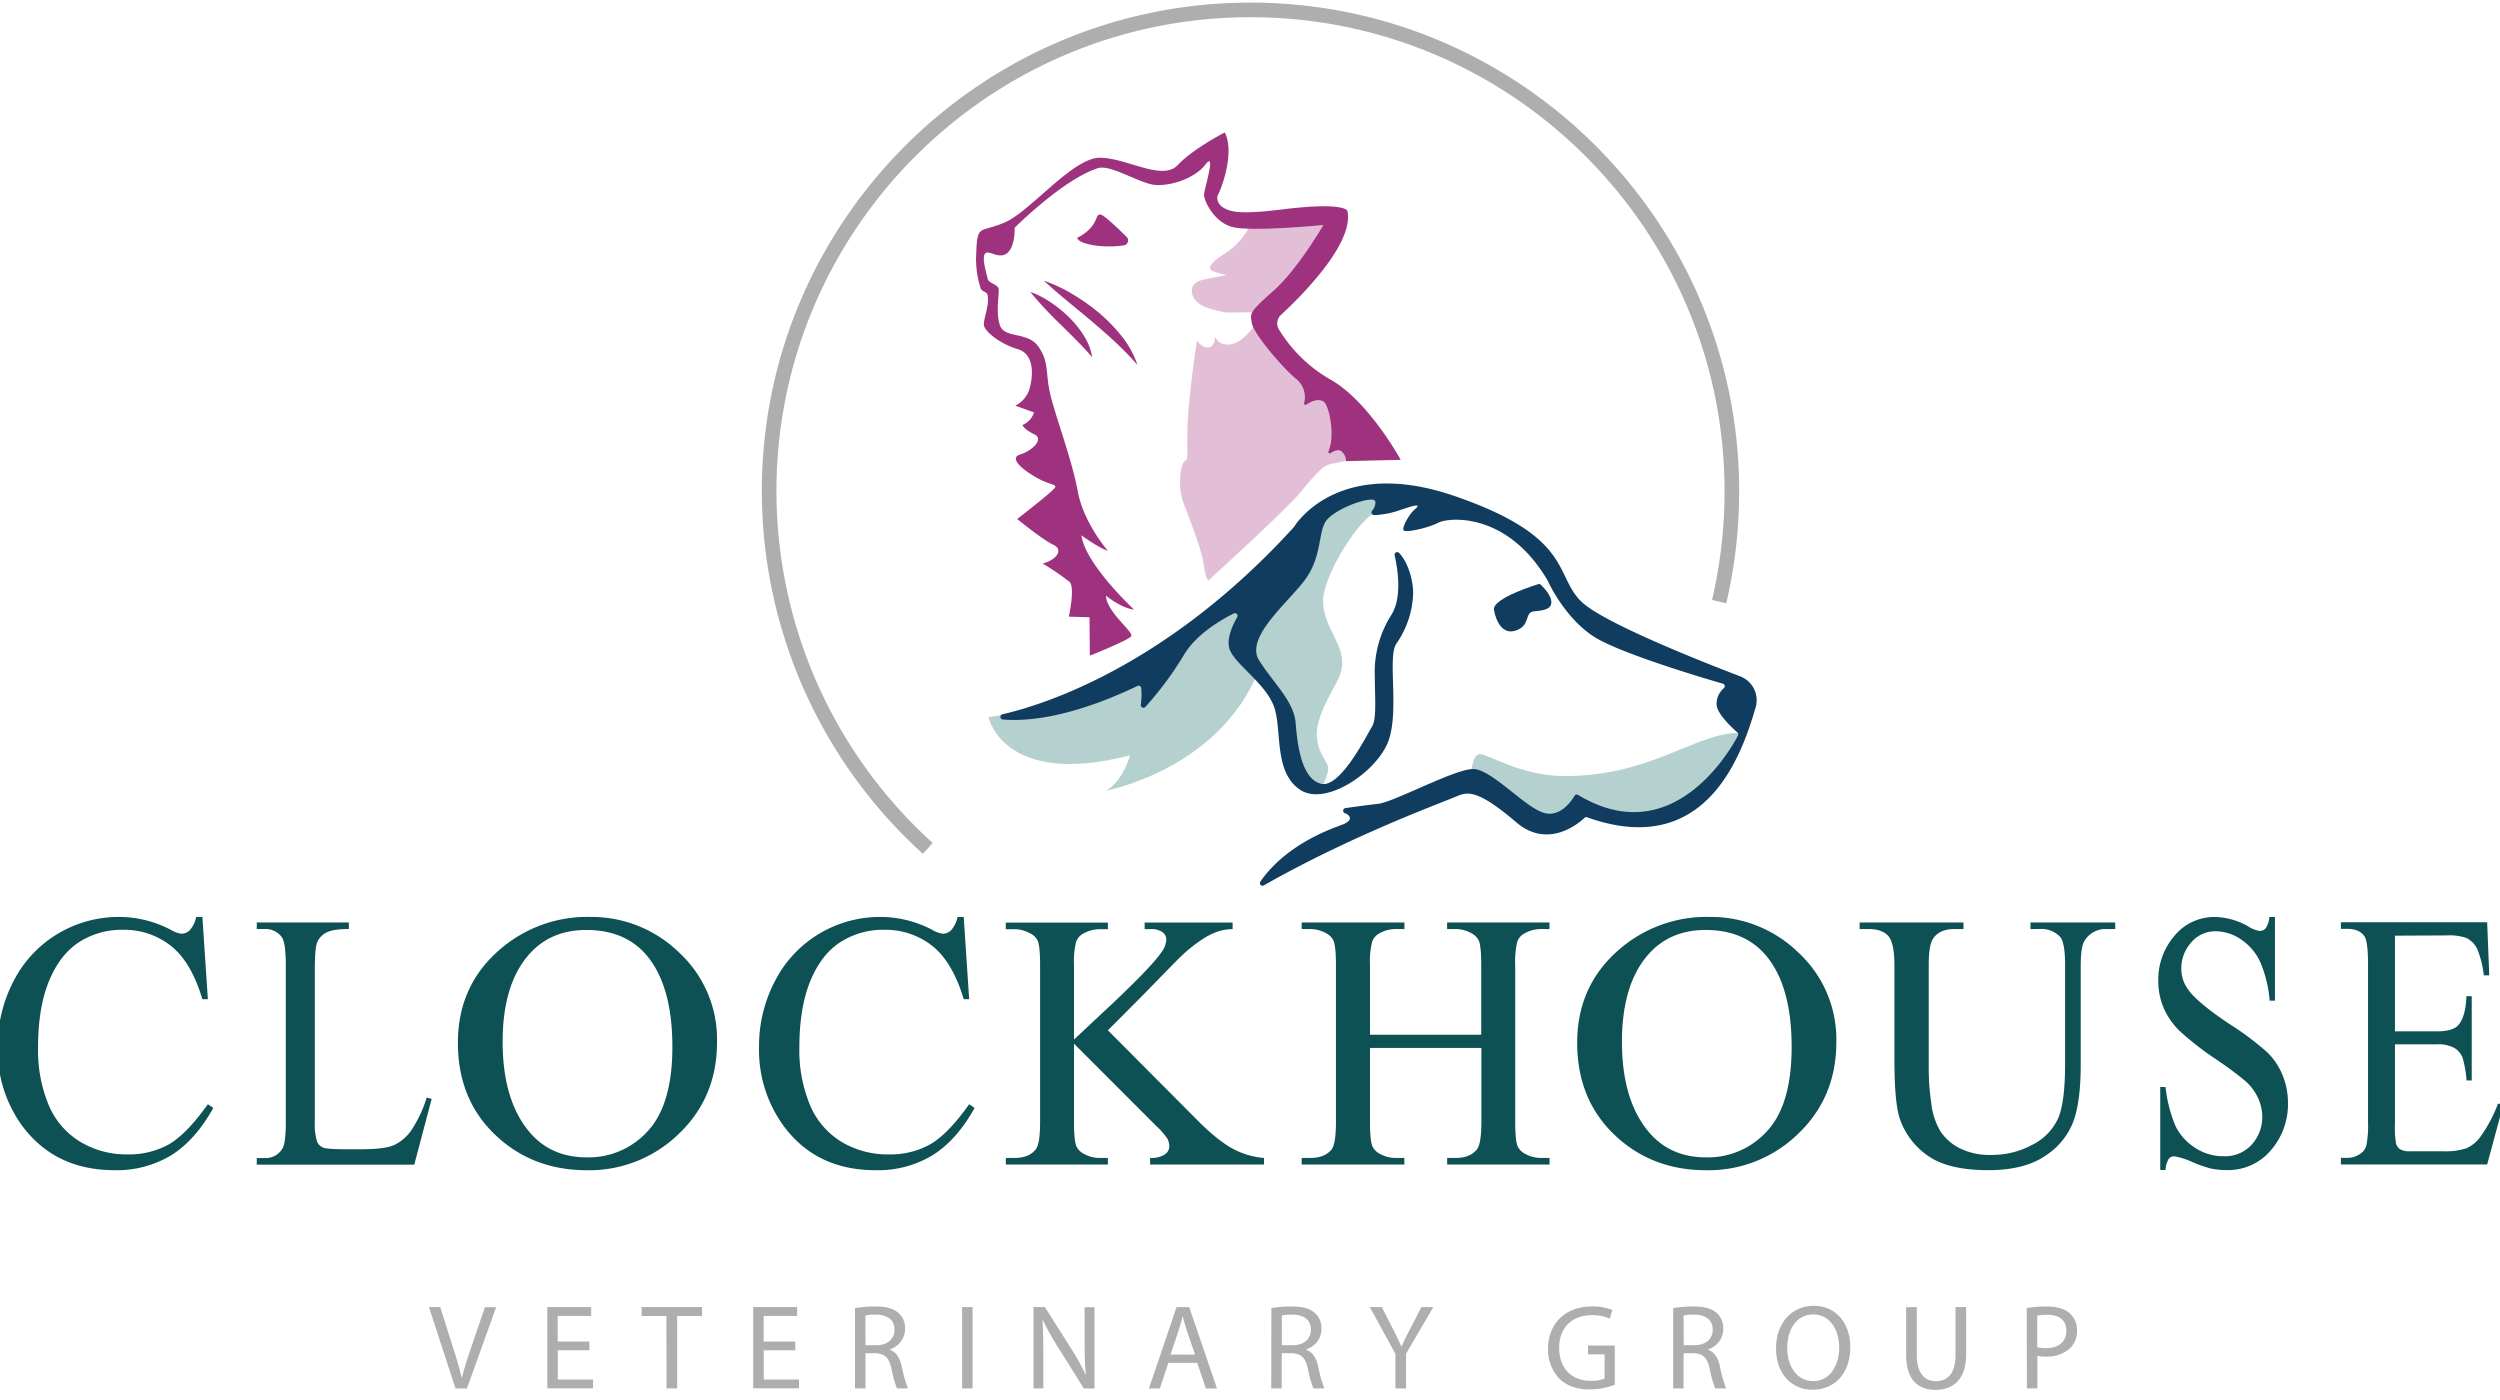 <svg id="Layer_1" data-name="Layer 1" xmlns="http://www.w3.org/2000/svg" viewBox="0 0 683.73 382.77"><defs><style>.cls-1{fill:#9f327f;}.cls-2{fill:#e2bfd7;}.cls-3{fill:#b4d0cf;}.cls-4{fill:#103d5f;}.cls-5{fill:#adaeae;}.cls-6{fill:#0d5154;}</style></defs><title>Clockhouse Vetst-logo-desktop</title><path class="cls-1" d="M294.65,65l.19-.09a11.41,11.41,0,0,0,3.94-3.18c1.47-2.07,1.07-3.47,2.53-2.93,1,.36,4.58,3.8,6.82,6a1.35,1.35,0,0,1-.78,2.3,27.68,27.68,0,0,1-8.1,0C294.38,66.3,294.65,65,294.65,65Z"/><path class="cls-2" d="M342,61.35a19.45,19.45,0,0,1-7,8c-4.82,3-4.53,4.3-3.24,4.83a30,30,0,0,0,3.77,1.06s-4.65.82-6.77,1.35-3.82,2.23-2.17,5,5.94,3.12,7.7,3.7,10.24-.53,10.18.95-4.06,7.17-7.59,7.88-4.59-2-4.59-2,.12,2.47-1.64,2.88-3.3-1.88-3.3-1.88-2.41,15.82-2.59,24.06.3,8.29-.76,8.94-2,6.76-.47,11,5.06,12.76,5.65,17.17,1.35,4.42,1.35,4.42,21.29-19.36,25.18-24.12,6.29-7.41,8.29-7.71a44.9,44.9,0,0,0,4.71-1.06l-1.47-17.64-10.71-8.12-8.94-8.35,1.17-9.83,15.65-21.53Z"/><path class="cls-3" d="M402.35,211.65s.24-5.3,2.36-5.41,11,5.88,22.7,6c24.83.23,36.83-12.59,49.41-11.77l-11.53,17.18-15.76,6.7-18.94-2.82-8.47,4.12Z"/><path class="cls-3" d="M270.35,196.12s4,19.41,38.71,10.47c0,0-1.88,7.06-6.59,9.65,0,0,30.71-5.65,41.65-32.59l7.76,11.06,2.24,15,7.17,5.89s2.36-3.89,1.89-6-4.94-5.77-2.12-13.65,6.35-10.24,6-15.53-6.24-10.82-5.06-17.76,9.53-20.83,14.94-23l1.41-4.58-9.06.94-51.53,43.64-34.11,14.59Z"/><path class="cls-4" d="M366.2,225.89c-13,4.71-19.1,11.68-21.54,15.28a.72.72,0,0,0,.95,1c23.89-13.61,48.66-22.62,53.21-24.55,3-1.29,6.24-.94,15.89,7.29,8.62,7.36,17,.34,18.64-1.23a.68.68,0,0,1,.72-.15c32.49,11.6,42.26-17,46.09-30.08A7,7,0,0,0,476,185c-11.66-4.46-37.69-14.82-43.49-20.44-7.53-7.3-2.17-17.74-34.82-28.94-31.29-10.73-43.07,7.34-43.74,8.42a.36.36,0,0,1-.07.1c-34.76,38.2-68.7,48.69-79.75,51.22a.72.72,0,0,0,.1,1.41c5.71.52,17.86-.07,36.89-9.18a.72.72,0,0,1,1,.58,20,20,0,0,1-.11,4.56.72.72,0,0,0,1.24.61,92.69,92.69,0,0,0,10.41-14c3.32-5.79,10.22-9.79,13.77-11.56a.72.72,0,0,1,.94,1c-1.39,2.41-3.22,6.46-1.89,9.27,2,4.23,10.47,9.53,12.24,16.12s-.12,17.29,6.94,21.88,21.17-5.18,24.11-13.53-.35-22.94,2.12-26.47a25.34,25.34,0,0,0,4.59-13.77c0-4.09-1.62-8.81-3.86-11.08a.72.72,0,0,0-1.2.68c.81,3.54,2.11,11.37-.82,16.17A29.13,29.13,0,0,0,376,185.06c0,5.76.59,11.53-.82,13.76s-8.59,16.83-13.89,15.53-6.47-10.59-6.94-16.59-6-10.82-10-17.17,8.24-16,12.71-22.24,3.41-12.47,5.53-15.76c1.83-2.86,10.09-6.33,13-5.91a.69.69,0,0,1,.58.69,3.57,3.57,0,0,1-.88,2.3.72.72,0,0,0,.54,1.21,24.12,24.12,0,0,0,7-1.35c5.06-1.77,5.65-1.53,4.12-.24s-3.65,5.06-3.06,5.77,6.83-.71,9.53-2.12,18.81-3.17,30,16.08a.43.43,0,0,0,0,.07c.27.6,4.71,10,12.45,15,6.95,4.49,29.48,11.2,35.32,12.89a.71.71,0,0,1,.28,1.21,5.73,5.73,0,0,0-2,4.49c.08,2.53,4.33,6.44,5.7,7.64a.7.7,0,0,1,.15.87c-2.18,4.15-18,31.74-43.69,16.23a.7.7,0,0,0-1,.23c-1,1.64-4,5.92-8.36,4.67-5.29-1.53-14.35-12-19.41-12s-21.65,9.06-26,9.53c-2.36.26-6,.75-8.9,1.16a.72.72,0,0,0-.19,1.37,2.39,2.39,0,0,1,1.33,1c.66,1.45-2.55,2.37-2.91,2.46Z"/><path class="cls-4" d="M421.06,159.65s-13.06,3.88-12.47,7.17,2.42,6.77,5.88,5.65c4.35-1.41,2.24-5.06,5.18-5.29s4.94-.71,4.59-2.94S421.06,159.65,421.06,159.65Z"/><path class="cls-1" d="M383.09,125.76s-8.8-16.14-19.3-22a39.48,39.48,0,0,1-14-13.63,3.18,3.18,0,0,1,.54-4c5.31-4.9,20.06-19.49,18.18-28.41,0,0-.29-2.61-17.82-.45-5.64.7-11,1.12-13.77.45-4.28-1-4.27-3.7-3.79-4.5.79-1.33,4.67-11.3,1.85-17,0,0-8.65,4.42-12.88,8.92s-14-2-21.33-2S281.91,57.65,275,60.74s-7.74.26-8,8.44a26.16,26.16,0,0,0,1.2,9.68c.35,1,1.72.79,1.92,1.9.53,3-1.33,6.71-1,8.3s4.11,4.89,9.26,6.44c4.68,1.41,4.15,7.5,3.18,10.85a7.49,7.49,0,0,1-3.89,4.59l5.12,1.85a5.48,5.48,0,0,1-3.17,3.45s.35,1.14,3.26,2.55-1,4.68-3.79,5.47-.71,3.36,4.06,6.18,7,1.59,4.32,4-9.27,7.5-9.27,7.5,6.89,5.65,9.89,7.06.61,4.24-2.92,5.12a75.61,75.61,0,0,1,7.33,5c1.59,1.5-.18,9.53-.18,9.53l5.65.17.09,10.5s10.41-4.14,11.29-5.29-6.7-6.53-6.88-11.12c0,0,4.15,3.44,7.68,3.8,0,0-13.33-12.36-14.39-20.3,0,0,4.41,3.27,7.24,4.24,0,0-6.62-7.59-8.21-16.15s-5.56-19-7.32-25.76-.35-9.27-3.35-13.77-9.45-2.21-10.68-6.09,0-8.91-.35-10-2.67-1.51-2.92-2.47c-.72-2.84-1.52-5.7-.85-6.91s2.49.44,4.47.35c4-.17,3.71-7.56,3.71-7.56S290.71,49.06,300.24,46c3.56-1.14,11.58,4.32,15.82,4.59s10.68-1.77,13.68-5.65-.45,6.93-.45,8.38,2.47,7.06,7.33,8.65,25.32-.44,25.32-.44-7,12.18-13.85,18.18-6.06,6.13-5.74,8.58c.36,2.71,7.77,11.62,12,15.24a6.36,6.36,0,0,1,2.31,6.72.39.39,0,0,0,.6.42c1.22-.82,3.26-1.83,4.77-.79,1.05.73,2.29,5.21,2.12,9.44a12.44,12.44,0,0,1-.83,4.17.37.37,0,0,0,.54.45c.9-.56,2.07-1.08,2.85-.65a3.51,3.51,0,0,1,1.41,2.83Z"/><path class="cls-1" d="M285.47,76.76a41.23,41.23,0,0,1,8,3.77,54.33,54.33,0,0,1,7.18,5.1A43.66,43.66,0,0,1,306.81,92a24.76,24.76,0,0,1,4.25,7.79c-1.95-2.23-3.92-4.25-6-6.2s-4.23-3.78-6.38-5.63-4.39-3.64-6.6-5.48S287.65,78.76,285.47,76.76Z"/><path class="cls-1" d="M281.76,79.82a24.92,24.92,0,0,1,5.67,2.92,33.86,33.86,0,0,1,4.92,4,28.06,28.06,0,0,1,4,4.95,15.52,15.52,0,0,1,2.36,6c-1.42-1.64-2.8-3.09-4.22-4.54s-2.87-2.84-4.3-4.28A102.6,102.6,0,0,1,281.76,79.82Z"/><path class="cls-5" d="M252.4,233.51a133.91,133.91,0,0,1-44.05-99.16C208.35,60.66,268.31.71,342,.71s133.65,60,133.65,133.64A134.39,134.39,0,0,1,472.12,165l-3.89-.92a130.26,130.26,0,0,0,3.42-29.71C471.65,62.86,413.49,4.71,342,4.71S212.35,62.86,212.35,134.35a129.94,129.94,0,0,0,42.73,96.2Z"/><path class="cls-6" d="M55.35,250.77l1.5,22.51h-1.5q-3-10.09-8.54-14.55a20.71,20.71,0,0,0-13.33-4.44,21.52,21.52,0,0,0-11.79,3.34Q16.42,261,13.41,268.3t-3,18.22a39,39,0,0,0,2.85,15.57,21.51,21.51,0,0,0,8.57,10.11,24.5,24.5,0,0,0,13.07,3.52A22.44,22.44,0,0,0,46.13,313Q51,310.2,56.85,302l1.5,1q-4.93,8.83-11.5,12.94a28.81,28.81,0,0,1-15.6,4.1Q15,320,6,307.81A35.21,35.21,0,0,1-.62,286.42a38.28,38.28,0,0,1,4.39-18.21,32,32,0,0,1,12.1-12.87,32.47,32.47,0,0,1,16.83-4.57,30.64,30.64,0,0,1,14,3.52,7.44,7.44,0,0,0,2.9,1.07,3.21,3.21,0,0,0,2.27-.92,7.66,7.66,0,0,0,1.78-3.67Z"/><path class="cls-6" d="M116.7,300.19l1.36.34-4.76,18H70.22v-1.81h2.09a5.32,5.32,0,0,0,5-2.73q.86-1.56.86-7.23V264q0-6.21-1.15-7.77a5.56,5.56,0,0,0-4.76-2.15H70.22v-1.8H95.41v1.8q-4.43,0-6.21,1a5.48,5.48,0,0,0-2.45,2.59q-.65,1.56-.65,7.47v41.6a16.16,16.16,0,0,0,.65,5.57,3.14,3.14,0,0,0,1.52,1.51q1,.49,6.4.49h4.06q6.4,0,9-1.12a12,12,0,0,0,4.72-4A34.77,34.77,0,0,0,116.7,300.19Z"/><path class="cls-6" d="M161.36,250.77a34.35,34.35,0,0,1,24.42,9.79A32.31,32.31,0,0,1,196.1,285q0,15.09-10.4,25.05a35.12,35.12,0,0,1-25.19,10q-14.94,0-25.11-9.71t-10.17-25.15q0-15.78,11.74-25.73A36.46,36.46,0,0,1,161.36,250.77Zm-1,3.57q-9.72,0-15.58,6.59-7.32,8.2-7.31,24,0,16.21,7.57,24.95,5.82,6.64,15.37,6.65a21.82,21.82,0,0,0,16.84-7.28q6.64-7.27,6.64-22.95,0-17-7.31-25.34Q170.71,254.34,160.35,254.34Z"/><path class="cls-6" d="M263.57,250.77l1.49,22.51h-1.49q-3-10.09-8.55-14.55a20.71,20.71,0,0,0-13.33-4.44,21.52,21.52,0,0,0-11.79,3.34q-5.27,3.35-8.28,10.67t-3,18.22a39,39,0,0,0,2.85,15.57A21.51,21.51,0,0,0,230,312.2a24.5,24.5,0,0,0,13.07,3.52A22.44,22.44,0,0,0,254.34,313q4.87-2.76,10.72-11l1.5,1q-4.92,8.83-11.5,12.94a28.76,28.76,0,0,1-15.6,4.1q-16.28,0-25.21-12.2a35.21,35.21,0,0,1-6.66-21.39A38.28,38.28,0,0,1,212,268.21a32,32,0,0,1,12.1-12.87,32.47,32.47,0,0,1,16.83-4.57,30.61,30.61,0,0,1,14,3.52,7.44,7.44,0,0,0,2.9,1.07,3.21,3.21,0,0,0,2.27-.92,7.66,7.66,0,0,0,1.78-3.67Z"/><path class="cls-6" d="M303,281.78l24.15,24.27q5.94,6,10.14,8.18a21.33,21.33,0,0,0,8.4,2.46v1.81H314.55v-1.81a6.69,6.69,0,0,0,4-.95,2.67,2.67,0,0,0,1.24-2.12,4.7,4.7,0,0,0-.46-2.1,18.86,18.86,0,0,0-3-3.47l-22.6-22.61v21.34c0,3.35.2,5.57.62,6.64a4.38,4.38,0,0,0,2,2.1,8.84,8.84,0,0,0,4.4,1.17H303v1.81H275.09v-1.81h2.32q4.06,0,5.89-2.39c.78-1,1.16-3.55,1.16-7.52V264q0-5-.63-6.69a4.4,4.4,0,0,0-2-2,9.05,9.05,0,0,0-4.44-1.18h-2.32v-1.8H303v1.8h-2.22a9.29,9.29,0,0,0-4.4,1.13,4.23,4.23,0,0,0-2.08,2.34,22.92,22.92,0,0,0-.57,6.45v20.26q1-.93,6.61-6.2,14.34-13.27,17.34-17.73a6.42,6.42,0,0,0,1.3-3.41,2.52,2.52,0,0,0-1-2,5.36,5.36,0,0,0-3.43-.86h-1.5v-1.8h24.06v1.8a14.41,14.41,0,0,0-3.87.59,19.78,19.78,0,0,0-4.25,2.08,41.51,41.51,0,0,0-6.18,4.95q-1.06,1-9.8,10Z"/><path class="cls-6" d="M374.68,283H405.1V264.06c0-3.39-.2-5.62-.62-6.69a4.34,4.34,0,0,0-2-2.1,8.85,8.85,0,0,0-4.4-1.18h-2.31v-1.8h28v1.8h-2.32a9.12,9.12,0,0,0-4.4,1.13,4.08,4.08,0,0,0-2.1,2.37,23.81,23.81,0,0,0-.55,6.47v42.72c0,3.35.21,5.57.63,6.64a4.4,4.4,0,0,0,2,2.1,9,9,0,0,0,4.44,1.17h2.32v1.81h-28v-1.81h2.31c2.68,0,4.62-.8,5.85-2.39q1.2-1.56,1.2-7.52V286.61H374.68v20.17c0,3.35.21,5.57.63,6.64a4.36,4.36,0,0,0,2,2.1,8.84,8.84,0,0,0,4.4,1.17h2.37v1.81H356v-1.81h2.32c2.71,0,4.67-.8,5.9-2.39q1.15-1.56,1.15-7.52V264.06q0-5.08-.62-6.69a4.41,4.41,0,0,0-2-2.1,9.12,9.12,0,0,0-4.45-1.18H356v-1.8H384.1v1.8h-2.37a9.12,9.12,0,0,0-4.4,1.13,4.2,4.2,0,0,0-2.07,2.37,22.63,22.63,0,0,0-.58,6.47Z"/><path class="cls-6" d="M467.48,250.77a34.31,34.31,0,0,1,24.41,9.79A32.29,32.29,0,0,1,502.22,285q0,15.09-10.41,25.05a35.1,35.1,0,0,1-25.19,10q-14.94,0-25.1-9.71t-10.17-25.15q0-15.78,11.74-25.73A36.46,36.46,0,0,1,467.48,250.77Zm-1,3.57q-9.7,0-15.58,6.59-7.31,8.2-7.31,24,0,16.21,7.58,24.95,5.82,6.64,15.37,6.65a21.81,21.81,0,0,0,16.83-7.28Q490,302,490,286.32q0-17-7.31-25.34Q476.81,254.34,466.46,254.34Z"/><path class="cls-6" d="M555.32,254.09v-1.8H578.5v1.8H576a6.63,6.63,0,0,0-5.94,3.28q-1,1.51-1,7v26.85q0,10-2,15.46a19.42,19.42,0,0,1-7.68,9.42q-5.73,3.93-15.58,3.93-10.73,0-16.27-3.76a20.27,20.27,0,0,1-7.88-10.11q-1.54-4.33-1.54-16.3V264q0-6.11-1.67-8c-1.11-1.27-2.91-1.91-5.38-1.91h-2.47v-1.8H537v1.8h-2.51c-2.7,0-4.63.87-5.79,2.59-.81,1.17-1.21,3.62-1.21,7.33v28.85a63.72,63.72,0,0,0,.7,8.84,19,19,0,0,0,2.54,7.77,13.89,13.89,0,0,0,5.28,4.59,18.21,18.21,0,0,0,8.48,1.8A23.2,23.2,0,0,0,556,313a15.1,15.1,0,0,0,6.93-7.25q1.86-4.42,1.86-15V264c0-4.14-.46-6.73-1.36-7.77a7,7,0,0,0-5.6-2.15Z"/><path class="cls-6" d="M622.18,250.77v22.9h-1.45a33.58,33.58,0,0,0-2.54-10.49A14.94,14.94,0,0,0,613,257a12.31,12.31,0,0,0-7-2.3,8.54,8.54,0,0,0-6.76,3.1,10.52,10.52,0,0,0-2.67,7.06,9.56,9.56,0,0,0,1.69,5.51q2.43,3.67,11.6,9.77a79.5,79.5,0,0,1,10.2,7.64,18.37,18.37,0,0,1,4.21,6.28,19.88,19.88,0,0,1,1.47,7.56,19.16,19.16,0,0,1-4.7,13A15.23,15.23,0,0,1,608.93,320a20.27,20.27,0,0,1-4.36-.44,36.6,36.6,0,0,1-5.06-1.78,19.32,19.32,0,0,0-4.85-1.54,1.85,1.85,0,0,0-1.55.74,6.49,6.49,0,0,0-.85,3h-1.45v-22.7h1.45A37.83,37.83,0,0,0,595,308a14.8,14.8,0,0,0,5.29,5.88,13.93,13.93,0,0,0,7.81,2.34,9.83,9.83,0,0,0,7.76-3.22,11.13,11.13,0,0,0,2.85-7.62,12.34,12.34,0,0,0-1.08-4.93,14.21,14.21,0,0,0-3.36-4.64,94.72,94.72,0,0,0-8.38-6.22,83.16,83.16,0,0,1-9.73-7.59,20,20,0,0,1-4.38-6.25,18.53,18.53,0,0,1-1.5-7.52,18.24,18.24,0,0,1,4.41-12.28,14.07,14.07,0,0,1,11.2-5.16,19,19,0,0,1,9,2.59,7.87,7.87,0,0,0,3.11,1.22,2.12,2.12,0,0,0,1.67-.75,6.9,6.9,0,0,0,1-3.06Z"/><path class="cls-6" d="M655,255.9v26.17h11.4q4.44,0,5.93-1.71,2-2.24,2.22-7.91H676V295.5h-1.42a30.44,30.44,0,0,0-1.07-6.2,5.55,5.55,0,0,0-2.26-2.69,9.33,9.33,0,0,0-4.82-1H655v21.82a26.23,26.23,0,0,0,.3,5.35,2.94,2.94,0,0,0,1.08,1.51,5.19,5.19,0,0,0,2.9.57h8.81a18.67,18.67,0,0,0,6.39-.79,9.51,9.51,0,0,0,3.82-3.07,39,39,0,0,0,4.87-9.13h1.53l-4.48,16.6h-40v-1.81h1.83a6,6,0,0,0,3.48-1.12,3.89,3.89,0,0,0,1.67-2.34,29.43,29.43,0,0,0,.44-6.4v-43q0-6.3-1-7.76c-.91-1.3-2.44-2-4.59-2h-1.83v-1.8h40l.57,14.5h-1.49a27.72,27.72,0,0,0-1.78-7.18,6.71,6.71,0,0,0-2.89-3,14,14,0,0,0-5.4-.73Z"/><path class="cls-5" d="M124.57,379.72l-7.26-22.24h3.1l3.47,11c1,3,1.78,5.71,2.37,8.31h.07c.63-2.57,1.55-5.38,2.54-8.28l3.76-11h3.07l-8,22.24Z"/><path class="cls-5" d="M161.2,369.29h-8.65v8h9.64v2.41H149.68V357.48h12v2.41h-9.15v7h8.65Z"/><path class="cls-5" d="M182.25,359.92h-6.76v-2.44H192v2.44h-6.8v19.8h-2.91Z"/><path class="cls-5" d="M217.53,369.29h-8.65v8h9.64v2.41H206V357.48h12v2.41h-9.15v7h8.65Z"/><path class="cls-5" d="M233.83,357.78a29.56,29.56,0,0,1,5.51-.47c3.07,0,5,.56,6.44,1.82a5.55,5.55,0,0,1,1.75,4.22,5.84,5.84,0,0,1-4.19,5.68v.1c1.71.59,2.74,2.18,3.26,4.49a35.57,35.57,0,0,0,1.72,6.1h-3a29,29,0,0,1-1.49-5.31c-.66-3.07-1.84-4.22-4.45-4.32H236.7v9.63h-2.87Zm2.87,10.13h2.94c3.07,0,5-1.69,5-4.23,0-2.87-2.08-4.12-5.12-4.15a12,12,0,0,0-2.84.26Z"/><path class="cls-5" d="M266,357.48v22.24h-2.87V357.48Z"/><path class="cls-5" d="M282.64,379.72V357.48h3.13l7.13,11.25a63.73,63.73,0,0,1,4,7.23l.06,0c-.26-3-.33-5.68-.33-9.14v-9.31h2.71v22.24h-2.91l-7.06-11.28a70.9,70.9,0,0,1-4.16-7.43l-.1,0c.17,2.81.23,5.48.23,9.18v9.5Z"/><path class="cls-5" d="M319.53,372.73l-2.31,7h-3l7.56-22.24h3.46l7.6,22.24H329.8l-2.38-7Zm7.3-2.25-2.18-6.4c-.5-1.45-.83-2.77-1.16-4.06h-.06c-.33,1.32-.7,2.67-1.13,4l-2.17,6.43Z"/><path class="cls-5" d="M347.71,357.78a29.64,29.64,0,0,1,5.51-.47c3.07,0,5,.56,6.44,1.82a5.55,5.55,0,0,1,1.75,4.22,5.84,5.84,0,0,1-4.19,5.68v.1c1.71.59,2.74,2.18,3.27,4.49a34.93,34.93,0,0,0,1.71,6.1h-3a28.44,28.44,0,0,1-1.48-5.31c-.66-3.07-1.85-4.22-4.46-4.32h-2.71v9.63h-2.87Zm2.87,10.13h2.94c3.07,0,5-1.69,5-4.23,0-2.87-2.08-4.12-5.12-4.15a12.1,12.1,0,0,0-2.84.26Z"/><path class="cls-5" d="M381.64,379.72v-9.44l-7-12.8h3.27l3.13,6.14c.86,1.68,1.52,3,2.21,4.59h.07c.63-1.46,1.38-2.91,2.24-4.59l3.2-6.14H392l-7.46,12.77v9.47Z"/><path class="cls-5" d="M441.63,378.73A20.49,20.49,0,0,1,434.8,380c-3.37,0-6.14-.85-8.32-2.93a11.47,11.47,0,0,1-3.1-8.29c0-6.63,4.59-11.48,12.05-11.48a13.8,13.8,0,0,1,5.54,1l-.69,2.34a11.67,11.67,0,0,0-4.92-.95c-5.41,0-8.94,3.36-8.94,8.94s3.4,9,8.58,9a9.35,9.35,0,0,0,3.83-.6v-6.63H434.3V368h7.33Z"/><path class="cls-5" d="M457.6,357.78a29.56,29.56,0,0,1,5.51-.47c3.07,0,5.05.56,6.44,1.82a5.55,5.55,0,0,1,1.75,4.22,5.84,5.84,0,0,1-4.19,5.68v.1c1.71.59,2.74,2.18,3.27,4.49a34.93,34.93,0,0,0,1.71,6.1h-3a28.44,28.44,0,0,1-1.48-5.31c-.66-3.07-1.85-4.22-4.46-4.32h-2.71v9.63H457.6Zm2.87,10.13h2.94c3.07,0,5-1.69,5-4.23,0-2.87-2.08-4.12-5.12-4.15a12.1,12.1,0,0,0-2.84.26Z"/><path class="cls-5" d="M506.05,368.37c0,7.66-4.66,11.72-10.33,11.72-5.88,0-10-4.56-10-11.29,0-7.06,4.39-11.68,10.33-11.68S506.05,361.77,506.05,368.37Zm-17.26.36c0,4.76,2.57,9,7.09,9s7.13-4.19,7.13-9.24c0-4.42-2.31-9-7.09-9S488.79,363.85,488.79,368.73Z"/><path class="cls-5" d="M524.23,357.48v13.17c0,5,2.21,7.09,5.18,7.09,3.3,0,5.41-2.17,5.41-7.09V357.48h2.91v13c0,6.83-3.6,9.64-8.42,9.64-4.55,0-8-2.61-8-9.51v-13.1Z"/><path class="cls-5" d="M554.29,357.74a33.39,33.39,0,0,1,5.51-.43c2.84,0,4.92.66,6.24,1.85a6,6,0,0,1,2,4.66,6.57,6.57,0,0,1-1.72,4.75,9.2,9.2,0,0,1-6.8,2.44,9.65,9.65,0,0,1-2.31-.2v8.91h-2.87Zm2.87,10.73a9.92,9.92,0,0,0,2.38.23c3.47,0,5.58-1.68,5.58-4.75s-2.08-4.36-5.25-4.36a12.29,12.29,0,0,0-2.71.23Z"/></svg>